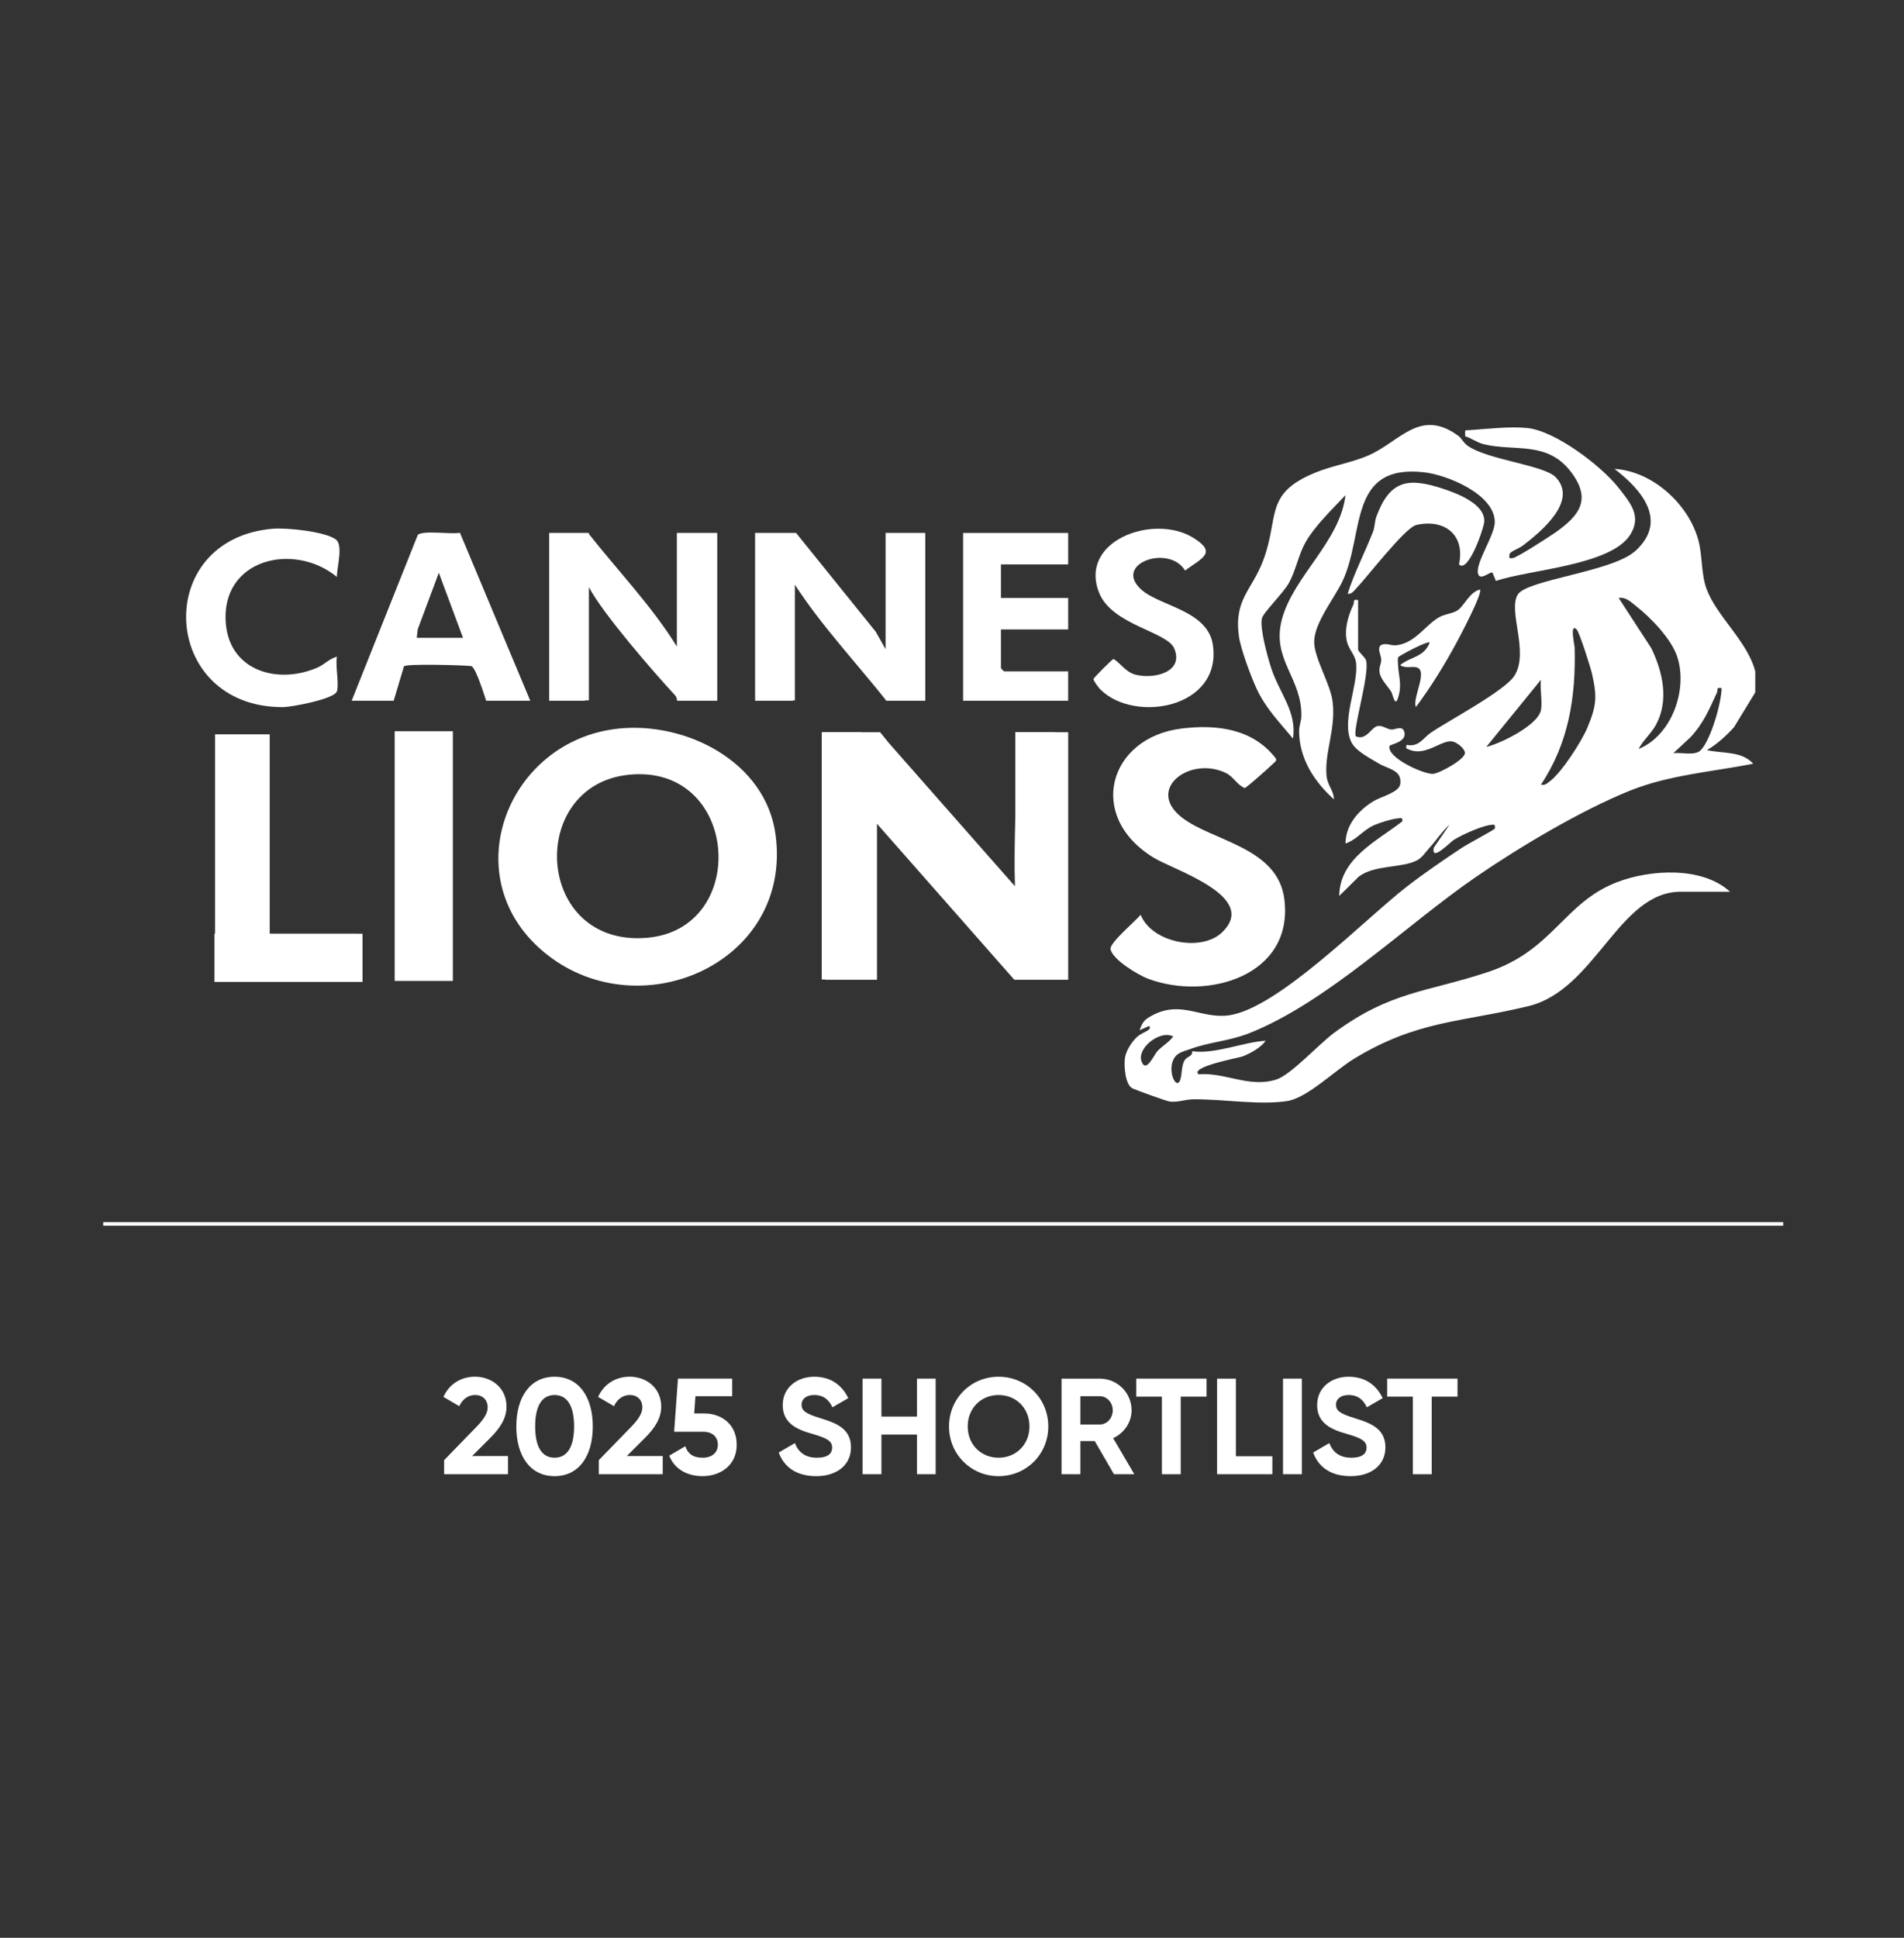 <?xml version="1.0" encoding="UTF-8"?> <svg xmlns="http://www.w3.org/2000/svg" id="Layer_1" data-name="Layer 1" viewBox="0 0 1063.38 1081.97"><rect x="0" y="0" width="1063.38" height="1081.97" fill="#333333" stroke="none"/><defs><style> .cls-1 { isolation: isolate; } .cls-2 { fill: #fff; } </style></defs><g class="cls-1"><path class="cls-2" d="M248.03,815.29l18.23-18.76c3.43-3.58,6.1-7.09,6.1-10.68,0-4.27-2.9-6.94-6.94-6.94s-7.17,2.44-8.92,6.25l-8.85-5.19c3.43-7.63,10.37-11.29,17.62-11.29,9.15,0,17.62,6.1,17.62,16.78,0,6.48-3.74,12.05-8.77,17.08l-10.45,10.45h20.06v10.14h-35.69v-7.86Z"></path><path class="cls-2" d="M288.37,796.46c0-16.47,7.78-27.76,21.35-27.76s21.35,11.29,21.35,27.76-7.7,27.76-21.35,27.76-21.35-11.29-21.35-27.76ZM320.63,796.46c0-11.29-3.74-17.54-10.91-17.54s-10.83,6.25-10.83,17.54,3.66,17.46,10.83,17.46,10.91-6.18,10.91-17.46Z"></path><path class="cls-2" d="M334.43,815.29l18.23-18.76c3.43-3.58,6.1-7.09,6.1-10.68,0-4.27-2.9-6.94-6.94-6.94s-7.17,2.44-8.92,6.25l-8.85-5.19c3.43-7.63,10.37-11.29,17.62-11.29,9.15,0,17.62,6.1,17.62,16.78,0,6.48-3.74,12.05-8.77,17.08l-10.45,10.45h20.06v10.14h-35.69v-7.86Z"></path><path class="cls-2" d="M411.45,806.67c0,11.44-9,17.54-19.07,17.54-8.31,0-15.56-3.66-18.61-11.44l9-5.26c1.3,4.12,4.27,6.41,9.61,6.41s8.54-2.9,8.54-7.25-3.05-7.25-8.24-7.25h-16.17l2.13-29.67h30.28v9.84h-20.52l-.69,9.61h5.49c9.76,0,18.23,6.03,18.23,17.46Z"></path><path class="cls-2" d="M434.94,811.02l9-5.26c1.91,4.96,5.64,8.16,12.28,8.16s8.54-2.67,8.54-5.64c0-3.97-3.58-5.49-11.52-7.78-8.16-2.36-16.09-5.8-16.09-15.94s8.39-15.86,17.54-15.86,15.48,4.5,19.07,11.97l-8.85,5.11c-1.91-4.04-4.8-6.86-10.22-6.86-4.42,0-7.02,2.29-7.02,5.34,0,3.28,2.06,5.03,10.14,7.47,8.46,2.67,17.46,5.49,17.46,16.4,0,9.99-8.01,16.09-19.37,16.09s-18.07-5.26-20.97-13.19Z"></path><path class="cls-2" d="M522.56,769.76v53.38h-10.45v-22.12h-19.83v22.12h-10.52v-53.38h10.52v21.2h19.83v-21.2h10.45Z"></path><path class="cls-2" d="M530.03,796.46c0-15.63,12.28-27.76,27.68-27.76s27.76,12.13,27.76,27.76-12.35,27.76-27.76,27.76-27.68-12.2-27.68-27.76ZM574.95,796.46c0-10.29-7.55-17.54-17.24-17.54s-17.24,7.25-17.24,17.54,7.55,17.46,17.24,17.46,17.24-7.25,17.24-17.46Z"></path><path class="cls-2" d="M611.4,804.62h-8.01v18.53h-10.52v-53.38h21.35c9.84,0,17.77,7.93,17.77,17.69,0,6.71-4.19,12.74-10.29,15.56l11.82,20.13h-11.36l-10.75-18.53ZM603.39,795.39h10.83c3.97,0,7.25-3.51,7.25-7.93s-3.28-7.86-7.25-7.86h-10.83v15.79Z"></path><path class="cls-2" d="M673.85,779.83h-14.41v43.32h-10.52v-43.32h-14.34v-10.07h39.28v10.07Z"></path><path class="cls-2" d="M710.61,813.08v10.07h-30.89v-53.38h10.52v43.32h20.36Z"></path><path class="cls-2" d="M727.08,769.76v53.38h-10.52v-53.38h10.52Z"></path><path class="cls-2" d="M733.41,811.02l9-5.26c1.91,4.96,5.64,8.16,12.28,8.16s8.54-2.67,8.54-5.64c0-3.97-3.58-5.49-11.52-7.78-8.16-2.36-16.09-5.8-16.09-15.94s8.39-15.86,17.54-15.86,15.48,4.5,19.07,11.97l-8.85,5.11c-1.91-4.04-4.8-6.86-10.22-6.86-4.42,0-7.02,2.29-7.02,5.34,0,3.28,2.06,5.03,10.14,7.47,8.46,2.67,17.46,5.49,17.46,16.4,0,9.99-8.01,16.09-19.37,16.09s-18.08-5.26-20.97-13.19Z"></path><path class="cls-2" d="M814.01,779.83h-14.41v43.32h-10.52v-43.32h-14.34v-10.07h39.28v10.07Z"></path></g><rect class="cls-2" x="57.64" y="682.4" width="938.27" height="2"></rect><g><path class="cls-2" d="M968.54,405.88l11.77-19.29v-11.71c-4.33-16.83-21.62-30.79-27.21-46.06-3.13-8.54-2.16-18.2-4.55-27.09-5.5-20.47-25.88-38.71-46.86-39.91,15.01,11.43,30.12,28.94,11.75,45.72-12.95,11.84-60.82,16.07-65.82,24.5-5.52,9.3,6.47,31.86-1.73,45.13-5.28,8.54-36.59,25.01-46.69,31.88-4.55,3.09-6.66,8.26-13.7,6.84-.31,2.35-.22,1.92,1.45,2.64,9.46,4.06,18.24-5.79,24.36-4.48,2.44.52,6.5,3.67,6.86,6.17.52,3.6-14.57,11.82-17.98,11.88-5.43.1-25.81-9.13-24.15-15.57.25-.99,10.19-2.11,8.19-8.13-1.19-3.58-5.31-.78-7.39-1.07-2.41-.34-4.6-2.25-7.16-2-3.76.37-6.3,8.28-12.35,5.88-2.38-2.34,7.86-34.91,5.61-42.52-.52-1.76-4.44-4.78-4.44-6.1v-27.53c-3.38-.62-1.88.92-2.66,2.57-2.93,6.22-5.21,13.89-3.57,20.65,1.17,4.84,4.73,7.21,5.15,12.46,1.01,12.65-8.46,31.85-2.69,43.65,2.43,4.97,10.42,8.95,15.16,11.82,5.56,3.36,13.08,3.61,12.18,11.4-.56,4.87-10.51,7.03-14.96,9.73-8.47,5.12-15.61,13.31-15.64,23.62,6.35-2.13,9.77-7.52,16.1-10.28,2.89-1.26,9.78-3.45,12.76-3.67,1.76-.13,3.28-.93,2.81,1.64-14.43,11.2-34.86,20.57-35.19,41.6l10.91-10.76c8.7-6.63,23.52-4.72,32.16-8.9,3.29-1.59,5.06-4.77,7.38-7.28,3.61-3.9,7.03-9.21,11.16-12.86l-8.81,12.86c-1.58,8.31,9.13-3.14,11.36-4.48,4.89-2.94,16.68-8.39,22.1-8.37,1,0,.75,2.07.57,2.29-.68.8-15.41,8.69-18.2,10.54-10.29,6.81-21.21,14.28-30.95,21.82-23.41,18.12-71.84,68.04-99.38,71.82-15.27,2.09-26.33-8.52-42.39-.14-4.73,2.47-5.8,3.83-7.39,8.44l5.26-2.36c2.25,2.2-3.7,3.45-6.44,5.87-3.14,2.78-6.55,8-7.06,12.27-.51,4.29.13,14.77,4.38,16.76,2.24,1.05,19.11,7.15,20.85,7.32,4.58.47,8.45-1.21,12.87-1.27,16.46-.23,36.91,3.38,52.58.95,11.25-1.75,26.57-17.08,37.35-23.63,35.38-21.52,59.77-20.26,97.34-29.35,37.48-9.07,50.38-63.88,85.04-63.88h27.58c-15.51-14.23-44.6-12.53-63.35-5.25-29.61,11.5-35.51,38.05-71.88,50.08-34.67,11.46-54.08,10.59-85.78,33.86-8.58,6.3-24.28,23.62-32.45,26.18-15.24,4.77-28.37-4.14-43.43-2.95-4.77-4.25,22.66-9.21,24.62-9.97,4.42-1.72,10.18-4.86,12.93-8.76-12.62.76-28.49,7.69-41.07,5.85.32,3.23-2.96,2.58-4.46,5.5-1.76,3.43-.99,7.89-2.58,11.45-2.44,3.67-6.66-6.15-3.27-12.6,1.96-3.73,5.64-4.23,9.14-5.52,10.72-3.96,21.86-4.48,32.84-8.81,43.65-17.19,87.43-60.2,126.39-87.04,24.41-16.81,59.05-37.43,86.41-48.46,21.74-8.76,46.02-10.56,68.86-15.03-6.3-7.23-17.25-5.65-25.83-7.6,5.79-3.43,10.72-7.94,15.23-12.92ZM646.43,586.9c-1.8,1.92-5.71,11.02-8.24,7.08-4.9-7.62,9.33-19.27,17.05-15.26-2.42,3.3-5.98,5.17-8.81,8.17ZM830.1,417.04l30.51-37.48c-.69,5.06.95,12.28,0,16.99-1.68,8.33-22.42,18.64-30.51,20.49ZM886.64,406.13c-3.22,7.78-14.63,25.48-21.28,30.3-1.59,1.16-2.45,2.19-4.75,1.69,15.51-23.24,19.58-49.17,18.82-76.77-.02-.85-2.9-13.82,1.11-9.91,1.53,1.49,7.84,21.32,8.61,24.8,2.88,12.94,2.54,17.66-2.52,29.88ZM915.16,418.19c2.53-4.92,7.16-8.76,9.78-13.65,7.25-13.55,3.71-29.4-2.68-42.6l-18.23-28.06c4.06-.71,7.03,2.45,9.93,4.72,8,6.25,19.35,18.07,22.66,27.76,6.25,18.33-2.81,44.24-21.46,51.84ZM949.86,418.87c-3.27,3.33-10.82,1.08-15.31,1.68l9.41-8.74c7.23-7.6,10.67-15.8,14.91-25,.77-1.66-.7-3.19,2.65-2.56-.12,8.28-6.04,28.9-11.67,34.62Z"></path><path class="cls-2" d="M701.64,384.21c5.12,11.18,12.79,18.86,20.48,28.16,2.31-14.92-7.58-25.43-12.03-38.94-2.02-6.13-6.61-22.51-5.31-28.18.75-3.28,12.11-14.22,15.2-19.96,3.99-7.42,5.15-15.41,9.15-22.5,5.06-8.98,15.2-18.74,22.33-26.31-3.09,26.01-29.1,45.23-35.52,69.37-5.98,22.47,11.35,32.58,10.87,54.21-.06,2.58-1.28,5.14-1.26,8.2.1,15.47,8.44,28.09,19.46,38.09-.14-5.23-3.66-7.59-4.16-13.42-1.11-12.93,5.23-25.79,3.45-40.94-1.21-10.32-10.57-24.74-10.33-33.99.28-10.51,11.35-24.08,15.79-33.44,12.55-26.48,2.78-65.65,45.59-60.85,12.8,1.44,39,12.04,39.49,27.45.23,7.41-10.9,23.02-9.37,29.12,1.11,4.43,6.98-1.57,8.13-.47l1.85,4.56c18.6-6.33,64.05-8.59,74.97-25.7,6.69-10.48.07-18-6.43-26.27-9.68-12.31-35.31-31.82-51.03-33.41-9.73-.98-21.82.44-31.73,1.15-3.63.26-3-.51-2.87,3.52,2.81.63,6.4,3.42,10.3,4.36,17.55,4.26,35.5-2.09,48.86,15.65,11.47,15.22,4.55,24.17-8.54,33.44-3.32,2.35-21.95,14.39-24.18,14.54-2.01.14-1.91.1-1.79-1.81.13-2.05,4.77-3.14,7.6-5.3,9.84-7.52,30.97-24.8,18.24-38.07-6.58-6.86-37.79-9.58-49.23-17.62-2.17-1.53-3.51-4.24-4.77-5.2-21.74-16.34-32.89,3.08-50.84,10.75-9.4,4.02-19.81,5.58-29.27,9.44-29.12,11.86-20.03,24.8-29.31,49.23-6.32,16.65-16.33,21.58-13.5,42.15.98,7.13,6.59,22.14,9.71,28.96Z"></path><path class="cls-2" d="M345.19,406.85c-61.34,6.57-91.3,81.73-42.56,123.79,52.37,45.19,140.36,8.01,130.51-64.68-5.5-40.6-49.99-63.18-87.95-59.12ZM361.26,523.63c-62.67,5.25-67.27-85.06-10.22-91.03,61.86-6.47,68.18,86.17,10.22,91.03Z"></path><path class="cls-2" d="M717.31,502.11c-3.61-29.23-40.36-32.35-57.4-45.79-20.16-15.9,4.91-34.41,24.75-24.7,4.38,2.14,6.23,6.7,10.55,8.4,1.01-.25,14.21-11.95,15.78-13.6.79-.83,2-1.3,1.68-2.77-12.73-16.79-33.17-19.35-53.01-16.84-40.34,5.11-53.26,48.9-15.32,72.1,11.62,7.11,59.4,21.81,37.96,41.87-11.58,10.84-39.03,5.6-45.24-9.99-2.71,3.32-17.35,15.6-16.83,19.1.87,5.83,15.59,14.6,20.95,16.6,33.31,12.44,81.41-1.67,76.14-44.37Z"></path><path class="cls-2" d="M326.67,391.06h2.23v-63.05h.1c7.75,14.69,35.95,47.19,48.14,60.36.49.53.73,1.25.88,1.84v.85h.18c.03.12.05.21.09.21h22.3v-93.72h-22.56v63.45c-13.94-22.56-32.74-42.03-49.12-62.84v-.61h-22.19v93.72h19.95c0-.07,0-.14.01-.21Z"></path><path class="cls-2" d="M199.33,521.31h-48.7v-111.29h-30.51v111.31h-.35v26.96h82.71v-26.96h-3.12s-.03-.02-.03-.02Z"></path><path class="cls-2" d="M256.88,297.47c-4.71.99-20.86-1.54-23.55,1.22l-36.93,92.58h23.47l5.74-19.22c1.08-1.55,32.97-.69,37.7-.13,2.58,1.29,7,15.75,8.2,19.35h24.64l-39.27-93.8ZM232.77,356.13l.53-4.74,11.78-31.58,13.51,36.32h-25.82Z"></path><path class="cls-2" d="M537.89,391.28h58.68v-16.4h-35.79c-.12,0-1.76-1.63-1.76-1.76v-21.67h37.55v-17.57h-37.55v-18.74h37.55v-17.57h-58.68v93.72Z"></path><path class="cls-2" d="M188.18,386c1.3-4.18-.96-14.34,0-19.33-4.09,1-6.96,4.36-10.92,6.08-21.89,9.54-48.78,2.03-51.12-24.38-3.21-36.16,37.81-46.09,62.04-26.22-.13-5.2,3.73-17.79-.68-20.99-6.09-4.42-27.45-6.58-35.09-5.94-68.06,5.7-62.91,100.06,5.79,99.6,4.54-.03,28.62-4.47,29.98-8.83Z"></path><path class="cls-2" d="M677.43,360.33c-2.74-19.7-29.79-21.7-40.22-31.31-15.62-14.4,15.8-25.24,24.63-10.45,9.21-6.86,18.51-9.88,4.33-18.45-22.19-13.42-64.07,1.92-52.23,31.05,7.25,17.83,37.86,21.49,41.85,30.85,5.71,13.4-11.53,17.35-21.72,14.66-5.38-1.42-8.16-6.33-12.14-8.75-.78.13-11.09,10.43-11.22,11.21-.15.89,2.99,5,3.86,5.86,19.07,18.92,67.73,10.47,62.85-24.66Z"></path><path class="cls-2" d="M828.97,291.06c.24-9.76-15.07-15.52-22.91-18.12-19.6-6.5-29.8-4.89-37.34,15.48-.99,2.67-.84,5.81-1.94,8.61-4.52,11.57-10.37,22.64-14.13,34.5,2.18.37,3.39-1.52,4.72-2.89,6.28-6.49,27.29-34.06,33.66-35.51,15.73-3.57,27.39,5.47,23.82,22,5.09,5.37,14.03-20.47,14.12-24.07Z"></path><path class="cls-2" d="M790.78,394.78c8.36-11.13,16.46-24.31,23.09-36.69,2.03-3.78,14.25-26.93,12.69-28.9-5.67,1.22-8.83,9.09-12.45,11.57-2.61,1.79-7.14,2.08-10.25,3.82-7.87,4.41-13.54,14.68-24.16,15.72-2.89.28-5.54-1.49-8.34-.15-2.58,1.75.11,5.79.08,8.27-.03,2.25-1.31,4.03-.99,6.72.51,4.2,4.48,7.73,6.56,11.14.91,1.49,2.08,8.96,3.83,3.27,2.31-7.48.29-11.47-.03-18.2-.06-1.23-.37-3.64.19-4.47.55-.81,18.14-10.19,17.4-7.83-3.3,8.05-10.72,7.63-16.42,12.31,2.7,1.93,6.05.69,8.8,1.18,7.4,1.33-2.19,17.13,0,22.24Z"></path><path class="cls-2" d="M443.93,326.47c14.82,22.78,33.7,42.93,50.66,64.22v.37h.3c.06.07.11.14.17.21h21.71v-.21h.01v-93.5h-22.19v64.9l-5.5-9.74-44.49-55.16h-22.88v93.72h21.12v-.21h1.09v-64.59Z"></path><path class="cls-2" d="M589.25,408.75h-22.19v47.36c-.34,13.01-.63,25.99-.22,38.73l-70.33-79.87-4.96-6.12h-10.42v-.1h-22.19v138.17h1.89c.1.09.19.15.21.15h28.75v-87.11l76.53,86.91.1-.09.24.29h29.92v-138.23h-7.32v-.1Z"></path><rect class="cls-2" x="220.43" y="408.28" width="32.49" height="139.42"></rect></g></svg> 